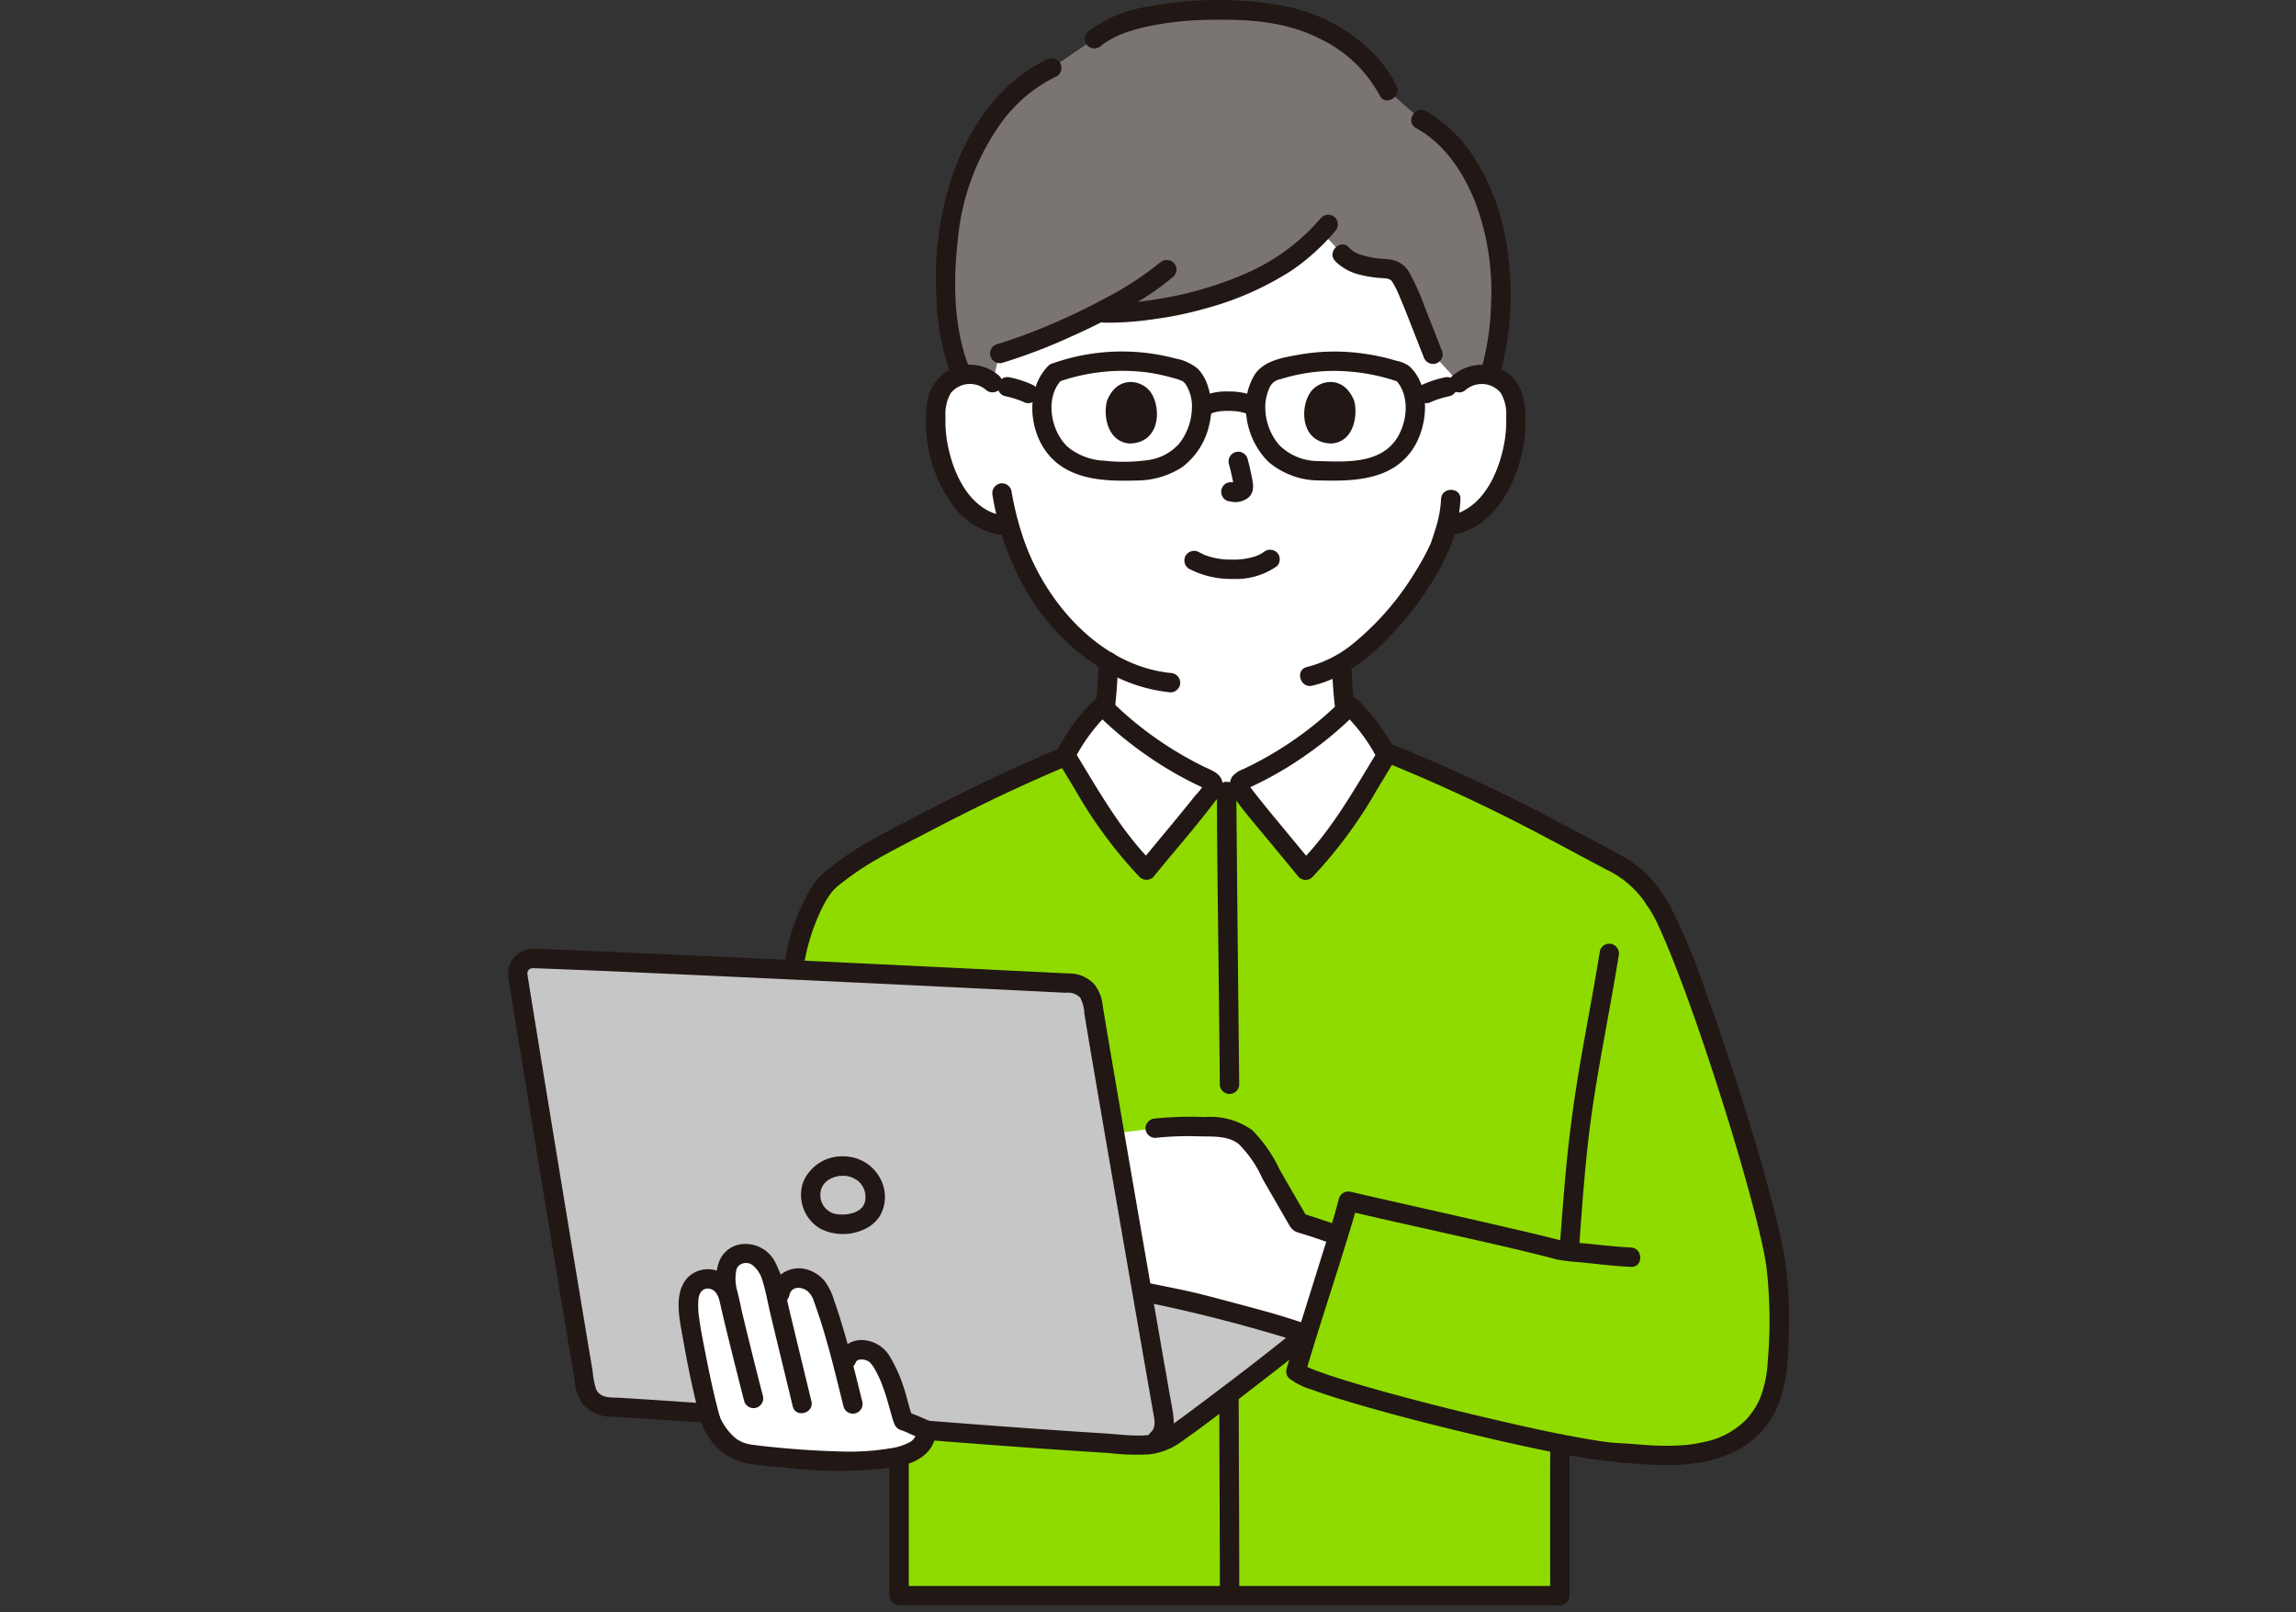 <svg xmlns="http://www.w3.org/2000/svg" width="235" height="165" viewBox="0 0 235 165">
  <rect x="0" y="0" width="235" height="165" fill="#333333" stroke="none"/>
  <g id="Group_1389" data-name="Group 1389" transform="translate(-979 -5331)">
    <g id="_3079_color" data-name="3079_color" transform="translate(1031.034 5331.003)">
      <path id="Path_603" data-name="Path 603" d="M156.769,83.648c-1.548,2.9-5.073,8.005-9.39,10.563a45.73,45.73,0,0,0,.315,4.574s-.228,9.37-12.236,9.37-12.274-9.429-12.274-9.429c.174-1.554.281-3.289.314-4.657a22,22,0,0,1-5.514-4.841,24.21,24.21,0,0,1-4.614-9.007l-.91-.14a5.991,5.991,0,0,1-2.79-1.258,9.039,9.039,0,0,1-2.34-3.071,14.237,14.237,0,0,1-1.452-7.547,4.751,4.751,0,0,1,.5-1.911,3.36,3.36,0,0,1,2.42-1.608,3.558,3.558,0,0,1,2.847.833s-3.384-20.592,23.572-20.592c25.609,0,24.185,20.592,24.185,20.592a3.556,3.556,0,0,1,2.847-.833,3.359,3.359,0,0,1,2.416,1.606,4.744,4.744,0,0,1,.5,1.911,14.237,14.237,0,0,1-1.452,7.547,9.049,9.049,0,0,1-2.34,3.071,5.994,5.994,0,0,1-2.79,1.258l-.478.076c-.229.856-.485,1.576-.612,1.959A13.17,13.17,0,0,1,156.769,83.648Z" transform="translate(-62.085 -26.351)" fill="#fff"/>
      <path id="Path_604" data-name="Path 604" d="M156.938,13.7c3.659,2.009,5.466,5.486,6.646,8.5a29.7,29.7,0,0,1,.387,17.65c-.09-.021-.181-.038-.273-.052a3.556,3.556,0,0,0-2.847.833l-2.678-2.915c-.6-1.5-1.05-2.695-1.65-4.195a30.591,30.591,0,0,0-1.718-3.814c-.57-.931-1.732-.686-2.8-.873-3.454-.609-2.726-1.369-5.29-3.592-3.477,3.744-7.178,5.285-11.935,6.773a37.178,37.178,0,0,1-10.329,1.467,57.321,57.321,0,0,1-10.64,4.154l-.72,2.993a3.559,3.559,0,0,0-2.844-.832,2.7,2.7,0,0,0-.306.062l-.3-.8c-1.778-4.691-1.684-12.282-.261-17.615,1.464-5.486,4.9-10.809,9.775-13.033l4.369-2.987c4.255-3.681,16.914-3.416,21.256-1.865,4.143,1.48,7.3,4.1,8.8,7.165Z" transform="translate(-63.539 -1.46)" fill="#7a7473"/>
      <path id="Path_605" data-name="Path 605" d="M147.379,167c.172-1.547.275-3.1.314-4.661a1,1,0,0,0-.992-.992,1.012,1.012,0,0,0-.993.992c-.039,1.557-.143,3.113-.314,4.661a1,1,0,0,0,.992.992A1.021,1.021,0,0,0,147.379,167Z" transform="translate(-85.288 -94.624)" fill="#211715"/>
      <path id="Path_606" data-name="Path 606" d="M203.9,162.782a45.2,45.2,0,0,0,.315,4.536,1.018,1.018,0,0,0,.993.992c.485-.022,1.058-.44.992-.992a45.208,45.208,0,0,1-.315-4.536.993.993,0,0,0-1.985,0Z" transform="translate(-119.599 -94.885)" fill="#211715"/>
      <path id="Path_607" data-name="Path 607" d="M103.595,265.725H81.45v-18.23L70.661,201.54c.648-4.319,2.446-8.322,4.094-9.339a26.217,26.217,0,0,1,3.681-2.539,207.642,207.642,0,0,1,20.006-9.827,18.527,18.527,0,0,1,3.81-5.18,37.319,37.319,0,0,0,10.771,7.507c.223.1.472.225.543.459a.863.863,0,0,1-.124.608h2.946a.866.866,0,0,1-.124-.608c.072-.234.321-.358.544-.459a37.319,37.319,0,0,0,10.771-7.507,18.117,18.117,0,0,1,3.545,4.679A200.13,200.13,0,0,1,153.658,190.2a11.536,11.536,0,0,1,5.154,4.31c2.955,3.865,11.722,31.207,12.427,37.739a47.817,47.817,0,0,1-.072,11.375c-1.883,9.7-12.737,7.594-16.021,7.483a47.433,47.433,0,0,1-6.058-.93c0,4.132,0,9.335,0,15.549Z" transform="translate(-41.46 -102.43)" fill="#8fdb00"/>
      <path id="Path_608" data-name="Path 608" d="M147.79,207.845a44.043,44.043,0,0,0,11.083,1.563,48.036,48.036,0,0,0,12.594-1.928" transform="translate(-86.693 -121.68)" fill="none"/>
      <path id="Path_609" data-name="Path 609" d="M259.878,371.451q0-7.768,0-15.537a.993.993,0,0,0-1.985,0q-.007,7.768,0,15.537A.993.993,0,0,0,259.878,371.451Z" transform="translate(-151.263 -208.169)" fill="#211715"/>
      <path id="Path_610" data-name="Path 610" d="M96.335,367.65V349.433a.993.993,0,0,0-1.985,0V367.65A.993.993,0,0,0,96.335,367.65Z" transform="translate(-55.353 -204.368)" fill="#211715"/>
      <path id="Path_611" data-name="Path 611" d="M175.429,194.431c0,6.793.12,13.587.191,20.379q.051,4.823.1,9.645a.993.993,0,0,0,1.985,0q-.151-13.688-.277-27.376c-.007-.883-.017-1.765-.018-2.647a.993.993,0,0,0-1.985,0Z" transform="translate(-102.902 -113.467)" fill="#211715"/>
      <path id="Path_612" data-name="Path 612" d="M176,344.652c0,5.36.038,10.72.053,16.08q.006,1.963.007,3.925a.993.993,0,0,0,1.985,0c0-5.783-.033-11.565-.053-17.347,0-.886-.007-1.772-.007-2.658A.993.993,0,0,0,176,344.652Z" transform="translate(-103.237 -201.564)" fill="#211715"/>
      <path id="Path_613" data-name="Path 613" d="M95.39,394.459h67.647a.993.993,0,0,0,0-1.985H95.39A.993.993,0,0,0,95.39,394.459Z" transform="translate(-55.4 -230.172)" fill="#211715"/>
      <path id="Path_614" data-name="Path 614" d="M216.371,185.995q6.074,2.468,11.948,5.391c3.554,1.767,7.026,3.68,10.535,5.534a10,10,0,0,1,4.127,3.6.993.993,0,0,0,1.714-1,11.239,11.239,0,0,0-4.108-3.91c-1.563-.9-3.177-1.72-4.767-2.57-3.8-2.031-7.641-3.987-11.56-5.783q-3.645-1.67-7.364-3.172a1,1,0,0,0-1.221.693,1.017,1.017,0,0,0,.693,1.221Z" transform="translate(-126.487 -107.939)" fill="#211715"/>
      <path id="Path_615" data-name="Path 615" d="M264.384,234.256c-.654,4.087-1.461,8.147-2.145,12.228q-.922,5.5-1.413,11.053c-.2,2.321-.381,4.644-.55,6.969a1,1,0,0,0,.992.993,1.012,1.012,0,0,0,.993-.993c.268-3.681.528-7.371.951-11.042.463-4.019,1.2-8,1.919-11.983.405-2.23.81-4.46,1.167-6.7a1.023,1.023,0,0,0-.693-1.221,1,1,0,0,0-1.221.693Z" transform="translate(-152.661 -136.955)" fill="#211715"/>
      <path id="Path_616" data-name="Path 616" d="M97.511,184.078q-7.392,3.069-14.489,6.77c-2.285,1.186-4.59,2.363-6.821,3.649a32.878,32.878,0,0,0-3.408,2.394,7.189,7.189,0,0,0-1.753,1.919,20.8,20.8,0,0,0-2.734,7.972A1.024,1.024,0,0,0,69,208a1,1,0,0,0,1.221-.693,20.752,20.752,0,0,1,2.18-6.9,8.608,8.608,0,0,1,.715-1.12c.051-.066.194-.229.284-.325.06-.062.121-.124.184-.183.029-.026.277-.236.129-.119a31.6,31.6,0,0,1,3.16-2.253c2.107-1.278,4.346-2.38,6.529-3.52s4.391-2.255,6.617-3.318q3.964-1.892,8.023-3.578a1.025,1.025,0,0,0,.693-1.221,1,1,0,0,0-1.221-.693Z" transform="translate(-40.061 -107.936)" fill="#211715"/>
      <path id="Path_617" data-name="Path 617" d="M187.7,191.487c3.459-3.437,5.724-7.6,8.28-11.76a18.436,18.436,0,0,0-3.754-5.072,37.319,37.319,0,0,1-10.771,7.507c-.223.1-.472.225-.544.459a.866.866,0,0,0,.124.608,34.834,34.834,0,0,0,2.228,2.877C184.777,187.96,186.681,190.233,187.7,191.487Z" transform="translate(-106.109 -102.43)" fill="#fff"/>
      <path id="Path_618" data-name="Path 618" d="M146.245,191.487c-3.459-3.437-5.724-7.6-8.279-11.76a18.436,18.436,0,0,1,3.754-5.072,37.319,37.319,0,0,0,10.771,7.507c.223.1.472.225.543.459a.863.863,0,0,1-.124.608,34.835,34.835,0,0,1-2.228,2.877C149.166,187.96,147.263,190.233,146.245,191.487Z" transform="translate(-80.932 -102.43)" fill="#fff"/>
      <path id="Path_619" data-name="Path 619" d="M187.009,190.793a46.492,46.492,0,0,0,6.575-8.891q.716-1.179,1.427-2.357c.269-.443.687-.92.534-1.476a5.625,5.625,0,0,0-.634-1.209,18.775,18.775,0,0,0-3.374-4.3,1.01,1.01,0,0,0-1.4,0,36.106,36.106,0,0,1-9.018,6.6q-.579.3-1.165.575a2.691,2.691,0,0,0-1.146.765,1.821,1.821,0,0,0,.189,2.155c.968,1.369,2.081,2.647,3.147,3.939,1.155,1.4,2.323,2.793,3.469,4.2a1,1,0,0,0,1.4,0,1.015,1.015,0,0,0,0-1.4c-1.182-1.454-2.387-2.89-3.579-4.336-.662-.8-1.323-1.606-1.97-2.42-.228-.286-.455-.573-.672-.868-.118-.161-.3-.352-.277-.54l-.137.5-.079.035a1.727,1.727,0,0,1,.2-.106c.124-.061.252-.116.377-.174q.351-.165.7-.336.748-.372,1.478-.777,1.545-.859,3-1.861a37.963,37.963,0,0,0,5.483-4.545h-1.4a17.873,17.873,0,0,1,3.6,4.871v-1c-2.466,4.019-4.763,8.2-8.124,11.559A.993.993,0,0,0,187.009,190.793Z" transform="translate(-104.718 -101.035)" fill="#211715"/>
      <path id="Path_620" data-name="Path 620" d="M145.543,189.388c-3.361-3.363-5.658-7.54-8.124-11.559v1a17.874,17.874,0,0,1,3.6-4.871h-1.4A37.962,37.962,0,0,0,145.1,178.5q1.421.974,2.925,1.82.73.409,1.478.782.385.192.776.375c.1.048.207.093.309.142a1.627,1.627,0,0,1,.2.1c.092.049.088.05-.014,0l-.136-.5c.049.38-.667,1.053-.9,1.343-.665.836-1.342,1.661-2.021,2.485-1.192,1.447-2.4,2.882-3.579,4.336a1.022,1.022,0,0,0,0,1.4,1,1,0,0,0,1.4,0c2.117-2.605,4.342-5.128,6.369-7.806a2.688,2.688,0,0,0,.722-1.684c-.032-1.1-1.155-1.43-1.975-1.832a36.93,36.93,0,0,1-4.786-2.834,35,35,0,0,1-4.855-4.077,1.011,1.011,0,0,0-1.4,0,18.73,18.73,0,0,0-3.331,4.226,5.9,5.9,0,0,0-.678,1.282c-.147.533.227.971.486,1.4.494.811.982,1.626,1.475,2.44a46.394,46.394,0,0,0,6.573,8.891A.994.994,0,0,0,145.543,189.388Z" transform="translate(-79.527 -101.033)" fill="#211715"/>
      <path id="Path_621" data-name="Path 621" d="M2.435,238.19a1.53,1.53,0,0,1,1.5-1.014c11.812.417,46.007,2.1,55.125,2.549a2.229,2.229,0,0,1,2.09,1.865c1.354,8.208,6.307,36.717,7.619,44.127l.111.629a5.254,5.254,0,0,1-.744.333,6.66,6.66,0,0,1-2.2.3c-18.989-1.092-35.574-2.819-54.451-3.937A2.347,2.347,0,0,1,9.3,281.1c-1.557-9.222-5.563-33.531-6.935-42.151a1.52,1.52,0,0,1,.069-.755Z" transform="translate(-1.396 -139.095)" fill="#c6c6c6"/>
      <path id="Path_622" data-name="Path 622" d="M158.1,326.806c-.379-2.171-.8-4.616-1.253-7.2l.7.141,3.353.682c1.944.431,9.7,2.44,12.725,3.541l-.846.684c-3.86,3.125-10.92,8.44-12.59,9.6a6.232,6.232,0,0,1-.7.429l-.111-.628C159.093,332.476,158.645,329.921,158.1,326.806Z" transform="translate(-92.006 -187.44)" fill="#c6c6c6"/>
      <path id="Path_623" data-name="Path 623" d="M156.972,296.492c1.947.431,9.726,2.448,12.74,3.547.916-2.932,2.23-7.1,3.184-10.214q-1.932-.644-3.887-1.206l-3.621-6.27a5.485,5.485,0,0,0-5.99-3.543,30.373,30.373,0,0,0-5.394.165l-4.05.5,2.9,16.283Z" transform="translate(-87.963 -163.479)" fill="#fff"/>
      <path id="Path_624" data-name="Path 624" d="M173.482,321.824c-2.486-.9-5.066-1.571-7.619-2.252-1.884-.5-3.771-1.021-5.683-1.409l-2.791-.568a1.017,1.017,0,0,0-1.221.694,1,1,0,0,0,.693,1.221c4.094.832,8.124,1.835,12.139,2.99,1.326.381,2.656.768,3.954,1.241a1,1,0,0,0,1.221-.693,1.013,1.013,0,0,0-.694-1.221Z" transform="translate(-91.587 -186.24)" fill="#211715"/>
      <path id="Path_625" data-name="Path 625" d="M177.724,287.559c-1.332-.452-2.656-.927-4.007-1.319l.593.455-2.817-4.876a14.623,14.623,0,0,0-2.822-4.083,7.333,7.333,0,0,0-4.83-1.344,35.939,35.939,0,0,0-5.112.145,1.024,1.024,0,0,0-.992.992,1,1,0,0,0,.992.993,32.516,32.516,0,0,1,4.659-.154c1.289.026,2.8-.069,3.879.772a11.822,11.822,0,0,1,2.461,3.594l2.514,4.354c.281.487.476.906,1.041,1.094.428.142.864.26,1.292.4.876.287,1.745.6,2.619.891,1.213.411,1.733-1.506.528-1.914Z" transform="translate(-92.527 -162.075)" fill="#211715"/>
      <path id="Path_626" data-name="Path 626" d="M67.136,285.657c1.5-1.224.879-3.381.6-5q-.372-2.135-.747-4.271-.932-5.337-1.857-10.675-1.865-10.752-3.7-21.512-.3-1.789-.6-3.579a4.147,4.147,0,0,0-.9-2.265,3.519,3.519,0,0,0-2.579-1.061l-7.03-.345q-10.719-.524-21.44-1.034-10.635-.5-21.272-.959-1.932-.08-3.864-.154a5.792,5.792,0,0,0-2.082.1,2.558,2.558,0,0,0-1.648,2.885c.424,2.86.92,5.711,1.386,8.562q1.886,11.568,3.8,23.129.786,4.743,1.581,9.485a4.932,4.932,0,0,0,.772,2.322,3.848,3.848,0,0,0,3.143,1.37q4.311.259,8.618.564c11.183.788,22.352,1.774,33.534,2.575q4.29.308,8.583.575a24.636,24.636,0,0,0,4.066.145,6.784,6.784,0,0,0,3.264-1.217c2.775-1.944,5.453-4.039,8.134-6.107,1.535-1.184,3.067-2.375,4.575-3.595a1,1,0,0,0,0-1.4,1.016,1.016,0,0,0-1.4,0c-3.009,2.434-6.093,4.778-9.191,7.1-1.038.778-2.073,1.565-3.138,2.308a4.987,4.987,0,0,1-2.774.971c-1.335.05-2.707-.133-4.04-.216-10.952-.684-21.885-1.619-32.825-2.466-5.527-.428-11.057-.83-16.59-1.168-.887-.054-2.1.1-2.533-.884A7.972,7.972,0,0,1,8.625,278q-.356-2.119-.709-4.239-1.852-11.12-3.673-22.245-.83-5.059-1.651-10.12-.305-1.882-.606-3.763c-.009-.056-.041-.356-.041-.248a.62.62,0,0,1,.089-.4c.175-.254.435-.235.716-.225l1.645.061c6.372.245,12.742.542,19.111.837q11.005.508,22.005,1.045,4.259.207,8.515.416l3.051.15a1.723,1.723,0,0,1,1.455.506,3.824,3.824,0,0,1,.424,1.658c1.05,6.3,2.142,12.585,3.229,18.875q1.767,10.219,3.553,20.434.148.844.3,1.689c.108.615.246,1.377-.3,1.824a1,1,0,0,0,0,1.4,1.016,1.016,0,0,0,1.406,0Z" transform="translate(0 -137.673)" fill="#211715"/>
      <path id="Path_627" data-name="Path 627" d="M48.791,314.8a2.269,2.269,0,0,0-2.553-1.98,2,2,0,0,0-1.565,2.026,24.768,24.768,0,0,0,.751,5.836c.4,2.073.919,4.472,1.455,6.433.859,2,2.109,3.314,3.951,3.584a91.09,91.09,0,0,0,11.35.735c2.729-.277,6.829-.244,6.8-3.188-1.018-.3-1.918-.868-2.313-.935a6.938,6.938,0,0,1-.331-1.037c-.431-1.81-1.556-5.113-2.662-5.849-.888-.591-2.406-.6-2.853.586,0,0-.124.334-.318.847-.131-.508-.263-1.037-.4-1.6a55.033,55.033,0,0,0-1.737-5.642,2.765,2.765,0,0,0-1.838-1.838A1.977,1.977,0,0,0,54,314.251l-.168,1.31-.529-2.353c-.592-2.637-2.255-3.355-3.47-2.924-1.365.484-1.654,1.944-1.134,4.09" transform="translate(-26.21 -181.902)" fill="#fff"/>
      <path id="Path_628" data-name="Path 628" d="M83.292,333.852c-.083.2.152-.289.05-.058.086-.077.087-.083,0-.024a1.439,1.439,0,0,1,.152-.095q.155-.077.009-.007a1.753,1.753,0,0,1,.174-.05q.175-.033.008-.007c.062-.005.124-.008.185-.008s.124,0,.187.008c-.108-.019-.1-.017.015,0a3.739,3.739,0,0,1,.361.1c-.18-.062.138.074.176.1.131.074.132.121.028.011a3.5,3.5,0,0,1,.7.969,11.369,11.369,0,0,1,.649,1.422c.411,1.065.681,2.156,1,3.249a4.221,4.221,0,0,0,.34.925,1.078,1.078,0,0,0,.651.469c.035.012.325.119.141.041.677.283,1.321.625,2.021.853,1.218.4,1.739-1.52.528-1.914a23.223,23.223,0,0,0-2.221-.907l.694.693c-.4-1.009-.591-2.095-.943-3.122a14.779,14.779,0,0,0-1.391-3.131,3.4,3.4,0,0,0-2.388-1.7,2.671,2.671,0,0,0-3.039,1.654,1,1,0,0,0,.693,1.221,1.018,1.018,0,0,0,1.221-.694Z" transform="translate(-47.724 -194.479)" fill="#211715"/>
      <path id="Path_629" data-name="Path 629" d="M74.284,327.508c-.865-3.474-1.691-6.985-2.885-10.363a6.363,6.363,0,0,0-.962-1.969,3.7,3.7,0,0,0-2.011-1.241,2.975,2.975,0,0,0-3.53,2.222,1.022,1.022,0,0,0,.693,1.221,1,1,0,0,0,1.221-.693c.165-.974,1.193-1,1.868-.48a2.242,2.242,0,0,1,.669,1.083c.226.62.438,1.246.641,1.875.94,2.908,1.644,5.907,2.382,8.872a.993.993,0,0,0,1.914-.528Z" transform="translate(-38.062 -184.074)" fill="#211715"/>
      <path id="Path_630" data-name="Path 630" d="M61.254,323.876c-.821-3.373-1.644-6.747-2.445-10.125a12.9,12.9,0,0,0-1.342-4.252,3.418,3.418,0,0,0-3.866-1.586c-2.3.791-2.293,3.32-1.827,5.31.292,1.243,2.206.717,1.914-.528a4.586,4.586,0,0,1-.124-2.2.929.929,0,0,1,.768-.733c.031-.01.207-.037.076-.02s.049,0,.083,0c.057,0,.116,0,.173,0,.153,0-.155-.034,0,0a1.08,1.08,0,0,1,.588.235,2.981,2.981,0,0,1,.951,1.432c.372,1.117.566,2.322.839,3.468q.543,2.283,1.1,4.563.6,2.481,1.2,4.963c.3,1.241,2.217.715,1.914-.528Z" transform="translate(-30.239 -180.489)" fill="#211715"/>
      <path id="Path_631" data-name="Path 631" d="M47.776,350.248a6.3,6.3,0,0,0,4.58,4.046c1.373.22,2.771.327,4.154.443a43.26,43.26,0,0,0,11.1-.077c2.047-.357,4.048-1.393,4.118-3.718.038-1.278-1.947-1.277-1.985,0a1.3,1.3,0,0,1-.654,1.153,5.836,5.836,0,0,1-2.007.649,25.359,25.359,0,0,1-4.572.343,93.946,93.946,0,0,1-9.5-.689c-.141-.016.227.038-.048-.008-.174-.029-.347-.055-.518-.1a3.3,3.3,0,0,1-1.191-.547,5.961,5.961,0,0,1-1.763-2.5,1,1,0,0,0-1.358-.356,1.019,1.019,0,0,0-.356,1.358Z" transform="translate(-27.964 -204.533)" fill="#211715"/>
      <path id="Path_632" data-name="Path 632" d="M50.809,327.065q-.744-2.89-1.458-5.79-.344-1.392-.677-2.784c-.157-.66-.256-1.362-.475-2a3.5,3.5,0,0,0-2.051-2.238,2.915,2.915,0,0,0-3.123.78c-1.347,1.571-.76,4.116-.437,5.955.512,2.915,1.1,5.831,1.88,8.688a.993.993,0,0,0,1.914-.528c-.62-2.284-1.1-4.6-1.551-6.927-.191-.985-.391-1.971-.522-2.966a8.166,8.166,0,0,1-.086-2.223c.1-.644.535-1.1,1.212-.926.61.16.847.823.973,1.388.32,1.442.674,2.877,1.028,4.311q.715,2.9,1.458,5.79a.993.993,0,0,0,1.914-.528Z" transform="translate(-24.756 -184.199)" fill="#211715"/>
      <path id="Path_633" data-name="Path 633" d="M229.432,221.768a13.38,13.38,0,0,1,1.365,2.487q.207.448.4.9.106.242.21.486c.027.063.1.232.032.074.045.106.089.213.134.319q.469,1.128.91,2.267c1.461,3.771,2.771,7.6,4.019,11.45,1.265,3.9,2.463,7.829,3.535,11.79.423,1.563.827,3.132,1.178,4.714.133.6.259,1.207.366,1.814.045.258.083.517.124.776.011.07-.029-.252-.008-.057.005.049.012.1.018.147.037.321.068.643.1.964a48.414,48.414,0,0,1,.015,8.726,11.778,11.778,0,0,1-.776,3.644,7.334,7.334,0,0,1-1.47,2.236,8.23,8.23,0,0,1-4.214,2.238c-.424.1-.853.179-1.285.242-.117.017.006,0,.025,0l-.143.018-.286.032q-.331.035-.665.057c-.807.056-1.616.062-2.424.038-1.253-.038-2.5-.179-3.75-.244-.414-.021-.824-.046-1.235-.093l-.375-.046c-.138-.017-.124-.017.018,0l-.257-.036q-.455-.065-.906-.139c-3.422-.555-6.814-1.314-10.19-2.1-3.883-.9-7.753-1.868-11.593-2.939-1.569-.437-3.134-.891-4.684-1.391-.6-.194-1.2-.395-1.792-.613q-.354-.129-.7-.27l-.168-.069c-.064-.025.227.1.057.024-.094-.044-.19-.083-.284-.128-.137-.065-.274-.132-.4-.21-.049-.029-.1-.065-.146-.091-.2-.1.2.174.058.041l.255.966c1.415-4.843,3.033-9.629,4.5-14.458.3-.985.607-1.969.861-2.966l-1.221.693c3.272.786,6.561,1.5,9.842,2.241,3.651.827,7.311,1.63,10.939,2.555.29.074.579.158.868.228a19.071,19.071,0,0,0,2.383.277c1.717.186,3.435.388,5.161.475,1.277.064,1.273-1.921,0-1.985-1.5-.075-3-.24-4.491-.4a21.305,21.305,0,0,1-3.088-.428c-1.512-.393-3.035-.747-4.557-1.1-3.965-.925-7.94-1.813-11.91-2.712-1.541-.349-3.084-.692-4.62-1.061a1.009,1.009,0,0,0-1.221.693c-.557,2.184-1.276,4.335-1.944,6.487-.859,2.763-1.73,5.522-2.594,8.283-.277.883-.56,1.765-.819,2.654a.985.985,0,0,0,.255.966,6.9,6.9,0,0,0,2.32,1.158c1.315.492,2.661.905,4.006,1.306,3.742,1.114,7.526,2.087,11.322,3.006,3.722.9,7.463,1.758,11.23,2.458a64.181,64.181,0,0,0,7,.845c3.362.251,6.959.215,10.008-1.408a9.13,9.13,0,0,0,3.965-4.169c1.233-2.64,1.279-5.7,1.316-8.571a40.47,40.47,0,0,0-.455-6.989c-.218-1.335-.527-2.656-.85-3.97-.939-3.815-2.056-7.589-3.223-11.34-1.274-4.094-2.626-8.162-4.1-12.186a62.8,62.8,0,0,0-3.615-8.626,7.944,7.944,0,0,0-.617-.986,1.024,1.024,0,0,0-1.358-.356,1,1,0,0,0-.356,1.358Z" transform="translate(-112.94 -129.188)" fill="#211715"/>
      <path id="Path_634" data-name="Path 634" d="M233.495,92.807a2.531,2.531,0,0,1,3.551.328,4.177,4.177,0,0,1,.56,2.392,12.8,12.8,0,0,1-.165,2.585c-.544,3.153-2.219,7-5.733,7.6a1,1,0,0,0-.693,1.221,1.015,1.015,0,0,0,1.221.693c3.541-.6,5.653-3.91,6.658-7.093a14.956,14.956,0,0,0,.677-5.37c-.105-1.746-.607-3.4-2.21-4.315a4.59,4.59,0,0,0-5.272.561,1,1,0,0,0,0,1.4,1.012,1.012,0,0,0,1.4,0Z" transform="translate(-135.48 -52.935)" fill="#211715"/>
      <path id="Path_635" data-name="Path 635" d="M210.432,122.164a12.072,12.072,0,0,1-.579,3.071c-.112.372-.235.742-.359,1.112-.032.095-.062.19-.1.284-.014.041-.033.079-.046.119-.071.207.058-.129.013-.029a24.356,24.356,0,0,1-1.588,2.909,28.489,28.489,0,0,1-6.334,7.309,12.122,12.122,0,0,1-4.727,2.4c-1.245.285-.718,2.2.528,1.914,3.547-.813,6.516-3.373,8.854-6.048a30.725,30.725,0,0,0,4.892-7.278,15.444,15.444,0,0,0,1.428-5.757c.041-1.278-1.944-1.276-1.985,0Z" transform="translate(-114.969 -71.084)" fill="#211715"/>
      <path id="Path_636" data-name="Path 636" d="M110.918,91.4a4.574,4.574,0,0,0-4.626-.862,4.466,4.466,0,0,0-2.791,3.891,14.534,14.534,0,0,0,2.545,10.056,7.55,7.55,0,0,0,4.726,3.133,1.021,1.021,0,0,0,1.221-.693,1,1,0,0,0-.693-1.221c-3.515-.6-5.19-4.443-5.733-7.6a12.8,12.8,0,0,1-.165-2.585,4.179,4.179,0,0,1,.56-2.392,2.531,2.531,0,0,1,3.551-.328,1.018,1.018,0,0,0,1.4,0,1,1,0,0,0,0-1.4Z" transform="translate(-60.662 -52.929)" fill="#211715"/>
      <path id="Path_637" data-name="Path 637" d="M119.856,120.866a28.606,28.606,0,0,0,3.585,10,22.829,22.829,0,0,0,8.592,8.316,16.542,16.542,0,0,0,6.034,1.82,1,1,0,0,0,.992-.993,1.014,1.014,0,0,0-.992-.992c-7.179-.741-12.767-7.172-15.018-13.641a31.875,31.875,0,0,1-1.278-5.041,1,1,0,0,0-1.221-.693A1.015,1.015,0,0,0,119.856,120.866Z" transform="translate(-70.293 -70.149)" fill="#211715"/>
      <path id="Path_638" data-name="Path 638" d="M174.608,8.765c-2.217-4.429-7.086-7.411-11.875-8.227a38.223,38.223,0,0,0-13.547.131,13.377,13.377,0,0,0-6.195,2.6,1,1,0,0,0,0,1.4,1.014,1.014,0,0,0,1.4,0c.068-.058.136-.115.207-.17-.128.1.049-.032.092-.062.17-.116.341-.227.519-.331a10.36,10.36,0,0,1,1.112-.557,17.488,17.488,0,0,1,2.667-.813,31.931,31.931,0,0,1,6.422-.709c3.97-.083,7.887.131,11.47,1.989a13.466,13.466,0,0,1,6.011,5.752c.572,1.143,2.285.139,1.714-1Z" transform="translate(-83.71 0)" fill="#211715"/>
      <path id="Path_639" data-name="Path 639" d="M117.236,14.568c-4.283,1.985-7.292,6.029-9.082,10.288a32.646,32.646,0,0,0-2.221,13.969,24.542,24.542,0,0,0,1.333,7.511,1.02,1.02,0,0,0,1.221.693,1,1,0,0,0,.693-1.221c-1.511-4.05-1.535-8.684-1.044-12.928a24.265,24.265,0,0,1,4.641-12.13,14.917,14.917,0,0,1,5.461-4.468,1,1,0,0,0,.356-1.358,1.015,1.015,0,0,0-1.358-.356Z" transform="translate(-62.123 -8.471)" fill="#211715"/>
      <path id="Path_640" data-name="Path 640" d="M224,29.053c2.991,1.669,4.847,4.549,6.092,7.661a25.942,25.942,0,0,1,1.588,10.323,27.006,27.006,0,0,1-.949,6.524.993.993,0,0,0,1.914.528,30.959,30.959,0,0,0,.729-12.4,23.1,23.1,0,0,0-3.6-9.875A14.113,14.113,0,0,0,225,27.34C223.887,26.716,222.885,28.43,224,29.053Z" transform="translate(-131.102 -15.957)" fill="#211715"/>
      <path id="Path_641" data-name="Path 641" d="M168.4,53.417a21.183,21.183,0,0,1-7.627,5.681,36.907,36.907,0,0,1-9.007,2.65,30.49,30.49,0,0,1-5.577.446.993.993,0,0,0,0,1.985,32.1,32.1,0,0,0,5.29-.392,35.248,35.248,0,0,0,4.874-1.009,31.464,31.464,0,0,0,9.054-3.97,22.676,22.676,0,0,0,4.4-3.988,1.019,1.019,0,0,0,0-1.4,1,1,0,0,0-1.4,0Z" transform="translate(-85.192 -31.16)" fill="#211715"/>
      <path id="Path_642" data-name="Path 642" d="M136.672,64.605a32.858,32.858,0,0,1-5.761,3.722,65.559,65.559,0,0,1-7.173,3.319c-1.23.48-2.475.922-3.741,1.3a.993.993,0,0,0,.528,1.914,57.246,57.246,0,0,0,7.22-2.765,58.419,58.419,0,0,0,7.12-3.763,27.871,27.871,0,0,0,3.211-2.321,1,1,0,0,0,0-1.4,1.013,1.013,0,0,0-1.4,0Z" transform="translate(-69.985 -37.725)" fill="#211715"/>
      <path id="Path_643" data-name="Path 643" d="M204.287,62.209a5.259,5.259,0,0,0,2.583,1.4,12.357,12.357,0,0,0,2.137.331c.393.028.85.005,1.092.344a9.069,9.069,0,0,1,.805,1.623c.244.555.468,1.117.693,1.68.587,1.469,1.152,2.947,1.737,4.416a1.023,1.023,0,0,0,1.221.693,1,1,0,0,0,.693-1.221c-.6-1.508-1.183-3.025-1.786-4.534a23.178,23.178,0,0,0-1.651-3.66,2.586,2.586,0,0,0-1.7-1.2c-.628-.13-1.274-.1-1.9-.215-.364-.069-.727-.145-1.084-.248-.124-.035-.246-.073-.366-.115.009,0-.3-.118-.178-.065a3.17,3.17,0,0,1-.572-.331c.165.121-.05-.045-.068-.062-.083-.08-.167-.159-.248-.243-.891-.918-2.293.486-1.4,1.4Z" transform="translate(-119.658 -35.485)" fill="#211715"/>
      <path id="Path_644" data-name="Path 644" d="M76.832,288.141c.083,0,.163.011.245.016-.222-.015-.041-.008.019,0,.147.031.292.063.435.108.052.017.1.036.155.053.248.079-.168-.1.063.026a4.711,4.711,0,0,1,.424.241s.212.159.1.066.086.079.086.079a3.666,3.666,0,0,1,.282.3c-.149-.17.021.032.041.064.038.058.074.117.109.178s.065.124.1.187c-.1-.194.027.077.041.124a2.908,2.908,0,0,1,.113.481c-.026-.182,0-.017,0,.017,0,.1.009.2.008.293a1.553,1.553,0,0,0-.011.218c.019.143.051-.207,0,.025a4.519,4.519,0,0,1-.124.448c.083-.24-.05.083-.093.154s-.078.118-.119.175c.14-.192.043-.056,0-.014-.093.088-.18.177-.278.26.024-.021.179-.12.034-.031-.08.048-.156.1-.237.146-.063.036-.4.179-.144.083-.111.041-.222.083-.336.117s-.23.063-.346.088c-.07.015-.141.026-.211.041-.222.041.188-.013-.019,0a6.314,6.314,0,0,1-.766.019c-.067,0-.286-.058-.331-.029.083-.052.207.037.03,0-.1-.021-.2-.041-.3-.071-.069-.02-.136-.044-.2-.069-.149-.056.191.115-.037-.021-.124-.073-.248-.141-.366-.22.18.12-.041-.035-.066-.058q-.079-.072-.154-.148c-.05-.051-.1-.105-.143-.159.138.158-.048-.072-.073-.112-.039-.061-.076-.124-.11-.186-.014-.026-.129-.285-.047-.079a3,3,0,0,1-.132-.421c0,.006-.051-.281-.029-.133s-.009-.147-.008-.141q-.006-.14,0-.279c0-.041.041-.309.007-.117a3.062,3.062,0,0,1,.147-.541c-.075.2.033-.055.047-.083.041-.076.089-.146.134-.219.135-.221-.129.116.052-.065.059-.06.113-.124.175-.181s.124-.112.189-.165c-.17.134.03-.012.07-.038a3.613,3.613,0,0,1,.439-.236c-.213.1.037-.01.071-.021q.117-.041.237-.073t.239-.057c.053-.011.106-.021.16-.029-.117.014-.139.017-.064.009.17,0,.339-.024.51-.02a.993.993,0,1,0,0-1.985,4.3,4.3,0,0,0-4.156,2.592,4,4,0,0,0,1.757,4.817,5.157,5.157,0,0,0,4.462.06,3.626,3.626,0,0,0,1.63-1.4,3.9,3.9,0,0,0,.435-2.639,4.24,4.24,0,0,0-4.129-3.429,1,1,0,0,0-.992.992A1.014,1.014,0,0,0,76.832,288.141Z" transform="translate(-42.504 -167.817)" fill="#211715"/>
      <path id="Path_645" data-name="Path 645" d="M190.051,100.177c3.446.1,7.354.022,9.529-3.1,1.643-2.36,1.985-6.519-.3-8.6a3.427,3.427,0,0,0-1.313-.543q-.707-.216-1.428-.381a23.105,23.105,0,0,0-2.824-.459,20.8,20.8,0,0,0-5.74.222c-1.615.285-3.595.6-4.538,2.086a6.377,6.377,0,0,0-.858,3.713,7.934,7.934,0,0,0,2.274,5.142,8.017,8.017,0,0,0,5.2,1.925c1.277.049,1.275-1.936,0-1.985a5.656,5.656,0,0,1-4.1-1.665,5.976,5.976,0,0,1-1.371-4.425,5.245,5.245,0,0,1,.346-1.282,1.52,1.52,0,0,1,1.213-1.015,18.183,18.183,0,0,1,5.722-.837,20.319,20.319,0,0,1,6.455,1.163l-.438-.255c1.58,1.62,1.216,4.613-.086,6.309-1.769,2.3-5.152,2.083-7.736,2.008C188.773,98.154,188.774,100.139,190.051,100.177Z" transform="translate(-107.083 -51.016)" fill="#211715"/>
      <path id="Path_646" data-name="Path 646" d="M132.287,90.131a19.718,19.718,0,0,1,9.349-.982,18.419,18.419,0,0,1,2.377.519,6.3,6.3,0,0,1,1.075.347,1.943,1.943,0,0,1,.295.283,4.207,4.207,0,0,1,.666,2.5,6.132,6.132,0,0,1-1.328,3.648,5.22,5.22,0,0,1-3.291,1.669,17.891,17.891,0,0,1-4.361.046,6.321,6.321,0,0,1-3.719-1.4c-1.753-1.613-2.395-5.069-.624-6.884.892-.915-.51-2.32-1.4-1.4-2.162,2.217-2.024,6.07-.343,8.546,2.114,3.111,5.978,3.27,9.391,3.164a8.566,8.566,0,0,0,4.649-1.349,7.361,7.361,0,0,0,2.76-4.2,7.149,7.149,0,0,0-.1-4.1,4.513,4.513,0,0,0-1.041-1.8A5.1,5.1,0,0,0,144.36,87.7a21.3,21.3,0,0,0-12.6.514,1.017,1.017,0,0,0-.693,1.221,1,1,0,0,0,1.221.693Z" transform="translate(-76.088 -51.017)" fill="#211715"/>
      <path id="Path_647" data-name="Path 647" d="M172.118,99.079c.207-.1-.225.08,0,0,.075-.028.151-.052.228-.073a5,5,0,0,1,.493-.106c.074-.013.215-.007-.067.007a1.085,1.085,0,0,0,.115-.014q.148-.016.3-.026c.2-.014.408-.019.612-.018s.39.008.584.024q.15.011.3.028c.072.008.219.049-.059-.01.037.008.076.011.114.017q.269.041.533.109.108.028.215.062c.083.027.376.15.038,0a1.084,1.084,0,0,0,.765.1.991.991,0,0,0,.237-1.813,6.939,6.939,0,0,0-2.727-.5,5.907,5.907,0,0,0-2.681.5,1,1,0,0,0-.356,1.358,1.016,1.016,0,0,0,1.358.356Z" transform="translate(-100.086 -56.804)" fill="#211715"/>
      <path id="Path_648" data-name="Path 648" d="M226.354,95.856l.111-.048-.237.1a10.211,10.211,0,0,1,2.026-.641,1,1,0,0,0,.593-.455,1.016,1.016,0,0,0,.1-.765,1,1,0,0,0-.455-.593,1.11,1.11,0,0,0-.765-.1,10.955,10.955,0,0,0-2.376.789.993.993,0,0,0-.455.593,1.014,1.014,0,0,0,.1.765,1,1,0,0,0,.593.455l.264.036a.992.992,0,0,0,.5-.136Z" transform="translate(-131.893 -54.734)" fill="#211715"/>
      <path id="Path_649" data-name="Path 649" d="M124.793,94.138a10.948,10.948,0,0,0-2.376-.789,1.066,1.066,0,0,0-.765.1.992.992,0,0,0-.356,1.358.981.981,0,0,0,.593.455,10.209,10.209,0,0,1,2.026.641l-.237-.1.111.048a.742.742,0,0,0,.369.118.754.754,0,0,0,.4-.018,1.011,1.011,0,0,0,.593-.455,1,1,0,0,0,.1-.765.963.963,0,0,0-.455-.593Z" transform="translate(-71.076 -54.729)" fill="#211715"/>
      <path id="Path_650" data-name="Path 650" d="M167.831,137.987a9.328,9.328,0,0,0,4.494,1.036,7.27,7.27,0,0,0,4.5-1.309,1,1,0,0,0,0-1.4,1.018,1.018,0,0,0-1.4,0c.289-.225.021-.022-.053.025-.092.059-.187.114-.285.165-.059.031-.38.172-.152.081-.129.052-.26.1-.392.142a7.077,7.077,0,0,1-2.357.315,7.371,7.371,0,0,1-2.251-.3c-.143-.041-.284-.094-.425-.143-.046-.016-.091-.036-.137-.053.248.091.037.016-.011-.006-.176-.083-.349-.169-.521-.26a1.014,1.014,0,0,0-1.358.356,1,1,0,0,0,.356,1.358Z" transform="translate(-98.16 -79.778)" fill="#211715"/>
      <path id="Path_651" data-name="Path 651" d="M177.269,113.087a21.539,21.539,0,0,1,.508,2.322l-.036-.264a1.407,1.407,0,0,1,.009.32l.036-.264a.782.782,0,0,1-.036.144l.1-.237a.577.577,0,0,1-.051.093l.155-.2a.479.479,0,0,1-.076.075l.2-.155a1.477,1.477,0,0,1-.184.1l.237-.1a1.351,1.351,0,0,1-.31.091l.264-.036a1.245,1.245,0,0,1-.289,0l.264.036c-.11-.015-.218-.041-.327-.057a1.1,1.1,0,0,0-.765.1.992.992,0,0,0-.356,1.358.951.951,0,0,0,.593.455c.232.031.457.091.694.1a2.182,2.182,0,0,0,1-.234,1.4,1.4,0,0,0,.789-.928,2.419,2.419,0,0,0-.011-1.022c-.127-.748-.3-1.489-.492-2.223a.993.993,0,1,0-1.914.528Z" transform="translate(-103.517 -65.585)" fill="#211715"/>
      <path id="Path_652" data-name="Path 652" d="M148.027,96.412c-.388,1.26-.135,4.159,2.253,4.406,3.156-.019,3.324-3.524,2.261-5.172C151.671,94.3,149.114,93.734,148.027,96.412Z" transform="translate(-86.745 -55.432)" fill="#211715"/>
      <path id="Path_653" data-name="Path 653" d="M202.11,96.412c.388,1.26.135,4.159-2.253,4.406-3.156-.019-3.324-3.524-2.262-5.172C198.465,94.295,201.023,93.734,202.11,96.412Z" transform="translate(-115.557 -55.432)" fill="#211715"/>
    </g>
    <rect id="Rectangle_93" data-name="Rectangle 93" width="235" height="165" transform="translate(979 5331)" fill="none"/>
  </g>
</svg>
